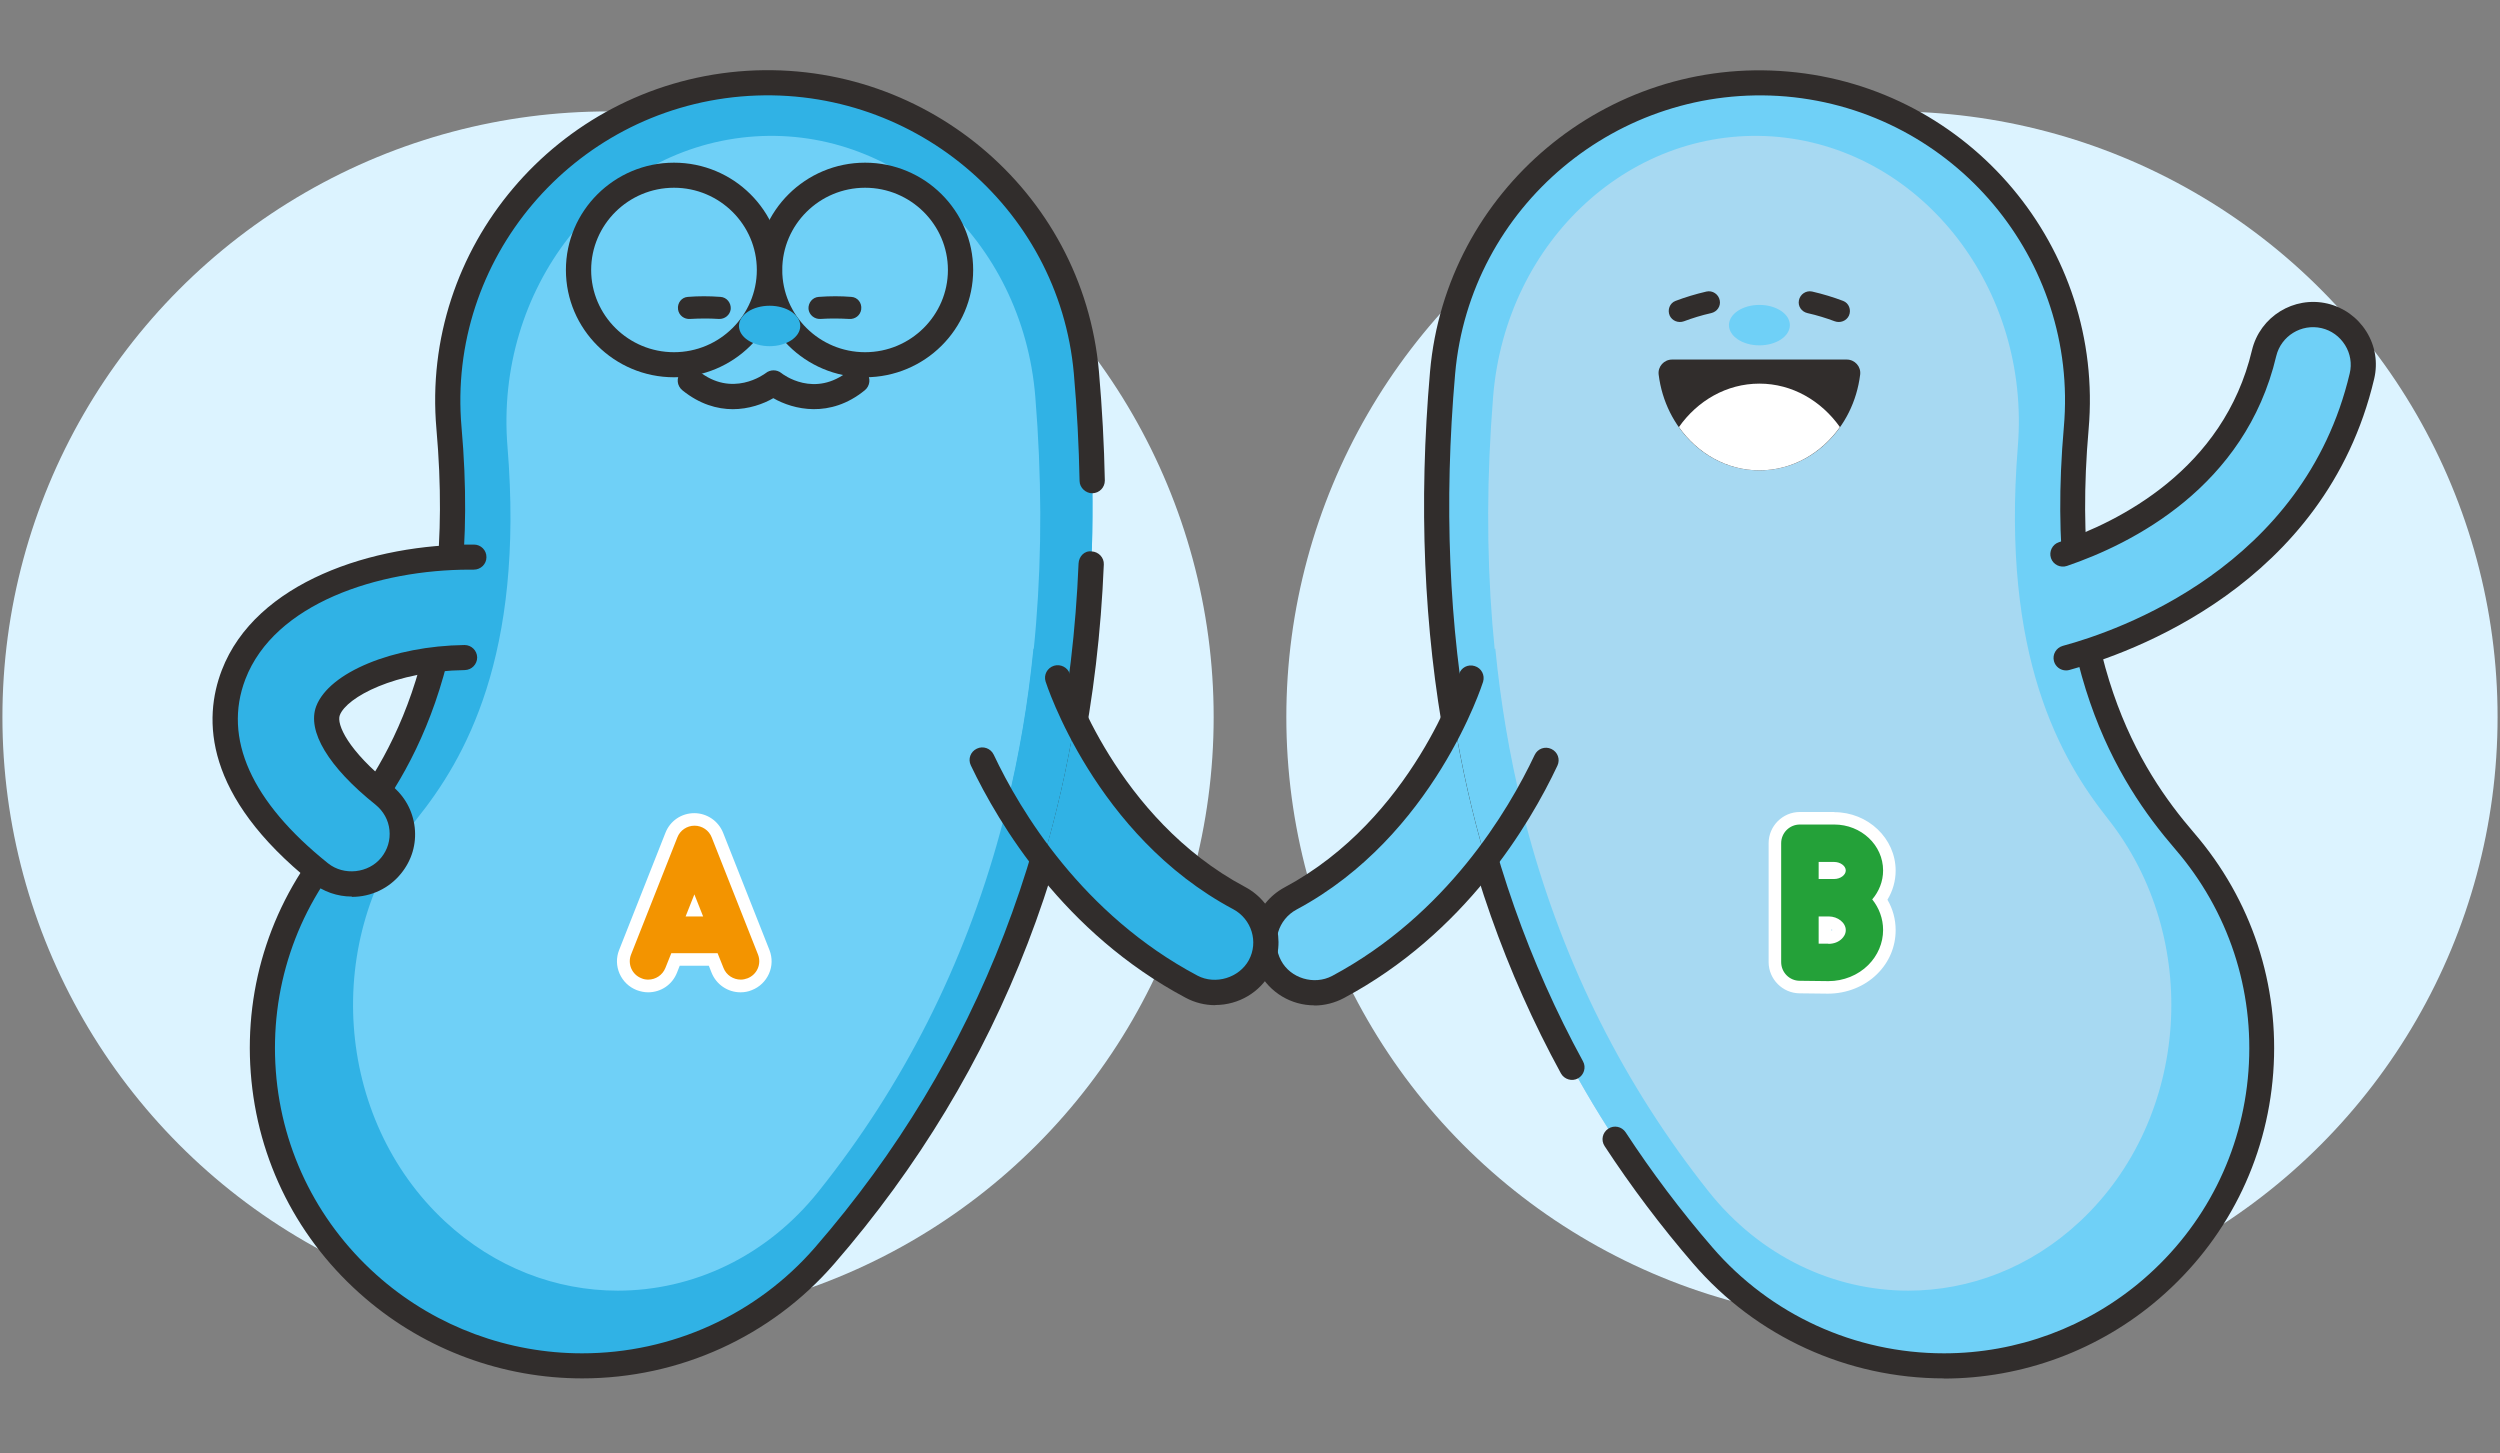 <svg width="516" height="300" viewBox="0 0 516 300" fill="none" xmlns="http://www.w3.org/2000/svg">
<rect x="0" y="0" width="516" height="300" fill="#808080" stroke="none"/>
<circle cx="390.5" cy="148" r="125" fill="#DCF3FF"/>
<circle cx="125.5" cy="148" r="125" fill="#DCF3FF"/>
<g clip-path="url(#clip0_1125_3233)">
<path d="M401.21 281.913C416.375 281.913 431.609 276.704 444.011 266.045C471.474 242.415 474.583 201.055 450.92 173.63C439.278 160.142 424.286 136.616 428.535 88.391C431.713 52.343 405.01 20.537 368.877 17.364C332.709 14.225 300.893 40.855 297.75 76.904C291.394 149.173 309.46 210.472 351.432 259.111C364.421 274.152 382.764 281.879 401.21 281.879V281.913Z" fill="#A7D9F2"/>
<path d="M351.432 259.111C364.421 274.152 382.764 281.879 401.21 281.879C416.375 281.879 431.609 276.67 444.011 266.011C471.474 242.381 474.583 201.02 450.92 173.596C439.278 160.108 424.286 136.582 428.535 88.356C431.713 52.308 405.01 20.503 368.877 17.329C332.709 14.225 300.893 40.855 297.75 76.904C291.394 149.173 309.46 210.472 351.432 259.111ZM308.182 81.871C310.808 49.41 337.131 25.47 367.08 28.264C396.961 31.128 419.104 59.725 416.479 92.185C412.99 135.581 425.391 156.762 434.995 168.904C454.581 193.603 452.025 230.859 429.295 252.109C419.035 261.699 406.427 266.39 393.852 266.39C378.584 266.39 363.384 259.422 352.641 245.899C317.889 202.09 302.932 146.896 308.182 81.871Z" fill="#6FD0F7"/>
<path d="M401.211 284.5C381.313 284.5 362.452 275.876 349.498 260.836C342.831 253.109 336.682 244.933 331.189 236.551C330.395 235.343 330.74 233.757 331.949 232.963C333.158 232.17 334.747 232.515 335.542 233.722C340.896 241.898 346.907 249.901 353.436 257.455C365.423 271.357 382.833 279.326 401.245 279.326C416.306 279.326 430.919 273.91 442.353 264.079C455.1 253.109 462.838 237.827 464.081 221.062C465.325 204.297 459.971 188.049 448.985 175.286C437.033 161.419 421.661 137.34 425.979 88.149C429.019 53.584 403.318 22.952 368.67 19.916C334.022 16.984 303.381 42.614 300.341 77.145C295.643 130.648 304.521 178.391 326.733 219.061C327.424 220.303 326.94 221.89 325.697 222.58C324.453 223.27 322.864 222.787 322.173 221.545C299.477 179.977 290.392 131.235 295.159 76.696C298.441 39.337 331.638 11.499 369.084 14.776C406.565 18.053 434.373 51.169 431.091 88.597C426.946 135.823 441.524 158.762 452.854 171.905C464.738 185.704 470.541 203.262 469.194 221.442C467.847 239.586 459.487 256.11 445.669 268.011C433.302 278.67 417.481 284.535 401.176 284.535L401.211 284.5Z" fill="#312D2C"/>
<path d="M323.486 145.861C325.109 140.411 322 134.65 316.542 132.994C313.779 132.166 310.946 132.545 308.597 133.822C309.737 144.998 311.568 155.83 314.09 166.283C320.584 155.313 323.278 146.585 323.486 145.826V145.861Z" fill="#A7D9F2"/>
<path d="M266.384 185.428C261.34 188.119 259.441 194.397 262.135 199.433C264 202.917 267.593 204.884 271.289 204.884C272.947 204.884 274.605 204.47 276.16 203.642C289.46 196.536 299.374 186.808 306.628 177.356C303.865 168.007 301.688 158.383 300.065 148.483C295.159 158.693 284.796 175.528 266.384 185.393V185.428Z" fill="#6FD0F7"/>
<path d="M308.597 133.856C306.317 135.098 304.452 137.237 303.657 139.928C303.657 140.031 302.517 143.481 300.099 148.552C301.723 158.452 303.899 168.076 306.663 177.425C309.564 173.63 312.052 169.87 314.124 166.352C311.568 155.899 309.737 145.102 308.632 133.891L308.597 133.856Z" fill="#6FD0F7"/>
<path d="M271.289 207.505C266.488 207.505 262.135 204.884 259.855 200.675C256.47 194.397 258.853 186.532 265.14 183.151C291.601 169.008 301.032 139.445 301.136 139.169C301.55 137.789 303.001 137.03 304.383 137.478C305.764 137.892 306.524 139.341 306.11 140.721C306.006 141.032 296.023 172.561 267.593 187.739C263.828 189.774 262.377 194.466 264.415 198.26C266.349 201.917 271.22 203.4 274.951 201.434C298.545 188.808 311.257 167.455 316.75 155.83C317.371 154.519 318.891 153.968 320.204 154.588C321.517 155.209 322.069 156.727 321.448 158.038C315.713 170.215 302.345 192.672 277.404 205.987C275.538 206.988 273.396 207.54 271.289 207.54V207.505Z" fill="#312D2C"/>
<path d="M422.594 136.685C424.044 138.375 476.068 125.75 487.433 77.628C488.746 72.074 485.292 66.486 479.73 65.175C474.168 63.864 468.572 67.314 467.259 72.867C458.969 107.846 420.21 116.056 418.586 116.367C418.759 123.128 419.139 132.614 422.594 136.685Z" fill="#6FD0F7"/>
<path d="M426.428 138.375C425.288 138.375 424.252 137.616 423.941 136.478C423.561 135.098 424.39 133.684 425.772 133.304C437.275 130.2 475.55 116.953 484.981 77.076C485.465 75.075 485.119 72.971 484.014 71.212C482.908 69.452 481.216 68.21 479.177 67.728C474.998 66.762 470.818 69.349 469.816 73.488C463.425 100.568 439.97 112.262 426.601 116.815C425.254 117.264 423.768 116.539 423.319 115.194C422.87 113.849 423.596 112.365 424.943 111.917C437.31 107.708 458.969 96.946 464.807 72.281C466.465 65.347 473.443 61.035 480.387 62.657C483.737 63.45 486.605 65.52 488.435 68.452C490.266 71.384 490.819 74.868 490.024 78.214C479.937 120.886 439.348 134.96 427.154 138.272C426.912 138.341 426.705 138.375 426.463 138.375H426.428Z" fill="#312D2C"/>
<path d="M363.143 97.084C352.503 97.084 343.729 88.46 342.347 77.317C342.14 75.662 343.453 74.213 345.111 74.213H381.175C382.833 74.213 384.146 75.662 383.939 77.317C382.557 88.494 373.783 97.084 363.143 97.084Z" fill="#312D2C"/>
<path d="M363.142 79.18C369.913 79.18 375.924 82.733 379.758 88.149C375.924 93.565 369.913 97.084 363.142 97.084C356.372 97.084 350.361 93.565 346.527 88.149C350.361 82.699 356.372 79.18 363.142 79.18Z" fill="white"/>
<path d="M381.624 65.14C382.142 63.968 381.624 62.553 380.415 62.105C378.411 61.346 376.27 60.69 374.024 60.173C372.781 59.897 371.537 60.725 371.295 62.001C371.053 63.209 371.848 64.347 373.057 64.623C375.061 65.071 376.926 65.658 378.688 66.313C379.828 66.727 381.106 66.244 381.624 65.14Z" fill="#312D2C"/>
<path d="M344.627 65.14C344.109 63.968 344.627 62.553 345.836 62.105C347.84 61.346 349.981 60.69 352.227 60.173C353.47 59.897 354.714 60.725 354.956 62.001C355.198 63.209 354.403 64.347 353.194 64.623C351.19 65.071 349.325 65.658 347.563 66.313C346.423 66.727 345.145 66.244 344.627 65.14Z" fill="#312D2C"/>
<path d="M363.143 71.281C366.615 71.281 369.43 69.412 369.43 67.107C369.43 64.801 366.615 62.933 363.143 62.933C359.67 62.933 356.856 64.801 356.856 67.107C356.856 69.412 359.67 71.281 363.143 71.281Z" fill="#6FD0F7"/>
<path d="M371.433 203.711C368.601 203.711 366.321 201.365 366.321 198.571V174.044C366.321 171.216 368.635 168.904 371.468 168.904H378.549C384.837 168.904 389.949 173.734 389.949 179.667C389.949 181.806 389.258 183.91 388.015 185.669C389.293 187.567 389.949 189.705 389.949 191.982C389.949 195.018 388.706 197.915 386.495 200.123C384.146 202.469 380.829 203.78 377.41 203.78L371.433 203.711ZM377.375 193.465C377.893 193.465 378.688 193.327 379.24 192.776C379.517 192.5 379.655 192.224 379.655 191.948C379.655 191.223 378.688 190.43 377.41 190.43H376.65V193.465H377.375ZM378.584 180.115C379.275 180.115 379.655 179.736 379.655 179.633C379.655 179.529 379.24 179.15 378.584 179.15H376.65V180.115H378.584Z" fill="#24A139"/>
<path d="M378.584 170.181C384.146 170.181 388.671 174.424 388.671 179.667C388.671 181.944 387.807 184.013 386.426 185.635C387.842 187.394 388.671 189.602 388.671 191.948C388.671 194.638 387.566 197.225 385.597 199.192C383.489 201.296 380.484 202.503 377.41 202.503H377.306L371.468 202.434C369.361 202.434 367.633 200.71 367.633 198.571V174.044C367.633 171.905 369.361 170.181 371.502 170.181H378.584ZM375.371 181.426H378.584C379.862 181.426 380.968 180.598 380.968 179.667C380.968 178.736 379.862 177.908 378.584 177.908H375.371V181.461M377.375 194.811C378.515 194.811 379.482 194.431 380.173 193.741C380.519 193.396 380.968 192.81 380.968 191.982C380.968 190.464 379.344 189.153 377.444 189.153H375.371V194.776H377.375M378.584 167.593H371.502C367.944 167.593 365.043 170.491 365.043 174.044V198.571C365.043 202.089 367.91 204.987 371.433 205.022L377.271 205.091C381.175 205.091 384.837 203.607 387.427 201.054C389.915 198.605 391.262 195.397 391.262 191.982C391.262 189.74 390.675 187.601 389.569 185.704C390.675 183.875 391.262 181.806 391.262 179.701C391.262 173.044 385.562 167.628 378.584 167.628V167.593ZM377.962 192.086V191.81C377.962 191.81 378.169 191.913 378.239 191.948C378.169 192.017 378.066 192.051 377.962 192.086Z" fill="white"/>
</g>
<g clip-path="url(#clip1_1125_3233)">
<path d="M120.174 281.913C138.73 281.913 157.182 274.186 170.248 259.146C212.469 210.472 230.643 149.172 224.249 76.938C221.052 40.855 189.082 14.19 152.699 17.329C116.386 20.502 89.525 52.273 92.687 88.356C96.961 136.581 81.88 160.073 70.169 173.596C46.365 201.02 49.493 242.415 77.119 266.01C89.594 276.67 104.919 281.878 120.174 281.878V281.913Z" fill="#6FD0F7"/>
<path d="M77.119 266.01C89.594 276.67 104.919 281.878 120.174 281.878C138.73 281.878 157.182 274.151 170.248 259.111C212.469 210.437 230.643 149.138 224.249 76.903C221.052 40.855 189.082 14.19 152.699 17.329C116.386 20.502 89.525 52.273 92.687 88.356C96.961 136.581 81.88 160.073 70.169 173.596C46.365 201.02 49.493 242.415 77.119 266.01ZM86.119 168.904C95.814 156.762 108.289 135.581 104.745 92.185C102.104 59.724 124.344 31.093 154.437 28.264C184.53 25.47 211.044 49.41 213.685 81.871C218.967 146.93 203.92 202.124 168.962 245.899C158.155 259.456 142.865 266.39 127.506 266.39C114.857 266.39 102.173 261.698 91.853 252.108C68.987 230.859 66.416 193.603 86.119 168.904Z" fill="#30B2E5"/>
<path d="M120.174 284.5C103.772 284.5 87.856 278.636 75.416 267.977C61.516 256.11 53.107 239.552 51.752 221.407C50.396 203.262 56.234 185.669 68.188 171.871C79.586 158.728 94.251 135.788 90.081 88.563C86.779 51.169 114.788 18.053 152.456 14.742C190.159 11.499 223.519 39.234 226.82 76.662C227.481 84.285 227.898 91.84 228.037 99.188C228.037 100.602 226.925 101.775 225.465 101.809C224.179 101.844 222.824 100.706 222.824 99.257C222.685 92.047 222.303 84.596 221.643 77.11C218.585 42.545 187.727 16.915 152.908 19.916C118.089 22.952 92.235 53.55 95.258 88.149C99.602 137.34 84.138 161.453 72.115 175.286C61.065 188.015 55.678 204.262 56.929 221.062C58.18 237.827 65.964 253.109 78.787 264.079C90.289 273.91 104.988 279.326 120.139 279.326C138.626 279.326 156.174 271.357 168.232 257.455C202.079 218.475 220.357 170.974 222.616 116.298C222.685 114.883 223.797 113.607 225.326 113.814C226.751 113.883 227.898 115.09 227.828 116.505C225.535 172.388 206.805 220.959 172.194 260.836C159.163 275.876 140.189 284.5 120.174 284.5Z" fill="#312D2C"/>
<path d="M72.602 182.461C75.659 182.461 78.648 181.15 80.733 178.597C84.347 174.147 83.652 167.628 79.169 164.04C70.621 157.175 66.208 150.518 67.702 146.62C69.926 140.824 83.582 134.925 99.637 135.719C100.818 128.82 101.201 120.851 100.645 115.056C80.246 114.09 55.123 121.196 48.173 139.272C44.593 148.551 44.802 163.178 66.034 180.184C67.945 181.737 70.273 182.495 72.567 182.495L72.602 182.461Z" fill="#30B2E5"/>
<path d="M72.602 185.048C69.648 185.048 66.729 184.048 64.435 182.185C42.022 164.213 41.917 148.413 45.775 138.341C52.759 120.127 76.98 112.227 97.83 112.4C99.254 112.4 100.436 113.572 100.401 115.021C100.401 116.436 99.22 117.574 97.795 117.574C97.552 117.574 97.239 117.574 96.961 117.574C78.092 117.574 56.651 124.508 50.64 140.203C45.983 152.38 51.856 165.489 67.702 178.183C70.968 180.805 76.076 180.253 78.683 177.011C80.003 175.389 80.594 173.389 80.385 171.319C80.177 169.249 79.134 167.421 77.536 166.11C67.771 158.314 63.323 150.863 65.269 145.757C67.945 138.789 81.08 133.339 95.849 133.132H95.884C97.308 133.132 98.455 134.27 98.49 135.684C98.49 137.099 97.378 138.272 95.918 138.306C81.532 138.513 71.524 143.929 70.134 147.62C69.439 149.448 71.698 154.83 80.802 162.108C83.513 164.282 85.216 167.352 85.598 170.801C85.98 174.251 84.972 177.597 82.783 180.288C80.316 183.358 76.598 185.117 72.636 185.117L72.602 185.048Z" fill="#312D2C"/>
<path d="M177.754 63.829C177.928 62.553 177.024 61.346 175.704 61.277C173.549 61.104 171.325 61.104 168.997 61.277C167.711 61.346 166.773 62.518 166.877 63.795C167.016 65.002 168.093 65.899 169.344 65.83C171.395 65.692 173.375 65.727 175.252 65.83C176.468 65.933 177.58 65.106 177.754 63.864V63.829Z" fill="#312D2C"/>
<path d="M139.946 63.829C139.773 62.553 140.676 61.346 141.997 61.277C144.151 61.104 146.375 61.104 148.703 61.277C149.989 61.346 150.927 62.518 150.823 63.795C150.684 65.002 149.607 65.899 148.356 65.83C146.305 65.692 144.325 65.727 142.448 65.83C141.232 65.933 140.12 65.106 139.946 63.864V63.829Z" fill="#312D2C"/>
<path d="M156.244 55.723C156.244 43.511 166.252 33.576 178.553 33.576C190.855 33.576 200.862 43.511 200.862 55.723C200.862 67.934 190.855 77.869 178.553 77.869C166.252 77.869 156.244 67.934 156.244 55.723ZM161.456 55.723C161.456 65.071 169.136 72.695 178.553 72.695C187.97 72.695 195.65 65.071 195.65 55.723C195.65 46.374 187.97 38.751 178.553 38.751C169.136 38.751 161.456 46.374 161.456 55.723Z" fill="#312D2C"/>
<path d="M116.803 55.723C116.803 43.511 126.811 33.576 139.112 33.576C151.414 33.576 161.422 43.511 161.422 55.723C161.422 67.934 151.414 77.869 139.112 77.869C126.811 77.869 116.803 67.934 116.803 55.723ZM122.015 55.723C122.015 65.071 129.695 72.695 139.112 72.695C148.529 72.695 156.209 65.071 156.209 55.723C156.209 46.374 148.529 38.751 139.112 38.751C129.695 38.751 122.015 46.374 122.015 55.723Z" fill="#312D2C"/>
<path d="M158.85 71.453C162.343 71.453 165.174 69.584 165.174 67.279C165.174 64.974 162.343 63.105 158.85 63.105C155.357 63.105 152.525 64.974 152.525 67.279C152.525 69.584 155.357 71.453 158.85 71.453Z" fill="#30B2E5"/>
<path d="M151.205 84.458C154.541 84.458 157.529 83.388 159.614 82.181C163.75 84.561 171.325 86.39 178.483 80.56C179.595 79.663 179.769 78.042 178.866 76.903C177.962 75.799 176.294 75.627 175.217 76.524C168.128 82.285 161.56 77.248 161.282 77.007C160.344 76.248 158.989 76.248 158.051 77.007C157.773 77.214 151.101 82.216 144.116 76.524C143.004 75.627 141.371 75.765 140.467 76.903C139.564 78.007 139.703 79.628 140.85 80.56C144.394 83.423 148.008 84.458 151.309 84.458H151.205Z" fill="#312D2C"/>
<path d="M133.796 203.503C133.17 203.503 132.51 203.4 131.919 203.159C130.633 202.676 129.626 201.71 129.104 200.468C128.548 199.226 128.514 197.846 129.035 196.57L138.591 172.388C139.356 170.422 141.232 169.146 143.352 169.146C145.471 169.146 147.348 170.422 148.112 172.388L157.669 196.57C158.155 197.846 158.155 199.226 157.599 200.468C157.043 201.71 156.035 202.676 154.784 203.159C154.194 203.4 153.568 203.503 152.908 203.503C150.788 203.503 148.912 202.227 148.147 200.261L147.278 198.053H139.495L138.626 200.261C137.861 202.227 135.985 203.503 133.865 203.503H133.796Z" fill="#F39400"/>
<path d="M143.351 170.422C144.915 170.422 146.34 171.388 146.896 172.837L156.452 197.018C157.217 198.984 156.244 201.158 154.298 201.917C153.846 202.089 153.359 202.193 152.908 202.193C151.379 202.193 149.919 201.296 149.328 199.778L148.112 196.742H138.556L137.34 199.778C136.749 201.261 135.324 202.193 133.795 202.193C133.344 202.193 132.857 202.124 132.405 201.917C130.425 201.158 129.486 198.95 130.251 197.018L139.807 172.837C140.363 171.388 141.788 170.422 143.351 170.422ZM141.544 189.153H145.124L143.317 184.6L141.51 189.153M143.317 167.835C140.641 167.835 138.313 169.421 137.34 171.905L127.784 196.087C127.158 197.674 127.193 199.398 127.888 200.985C128.583 202.538 129.834 203.745 131.432 204.366C132.197 204.642 132.961 204.814 133.761 204.814C136.436 204.814 138.765 203.227 139.737 200.744L140.293 199.329H146.305L146.861 200.744C147.834 203.193 150.197 204.814 152.838 204.814C153.637 204.814 154.437 204.676 155.166 204.366C156.765 203.745 158.016 202.538 158.711 200.985C159.406 199.433 159.441 197.674 158.815 196.087L149.259 171.905C148.286 169.456 145.923 167.835 143.282 167.835H143.317Z" fill="white"/>
<path d="M198.326 145.861C196.692 140.41 199.82 134.65 205.31 132.994C208.09 132.166 210.94 132.545 213.303 133.822C212.156 144.998 210.314 155.83 207.778 166.282C201.245 155.313 198.534 146.585 198.326 145.826V145.861Z" fill="#6FD0F7"/>
<path d="M255.767 185.428C260.84 188.118 262.751 194.397 260.041 199.433C258.165 202.917 254.551 204.883 250.832 204.883C249.164 204.883 247.496 204.469 245.933 203.641C232.554 196.535 222.581 186.807 215.283 177.356C218.063 168.007 220.253 158.383 221.886 148.482C226.82 158.693 237.245 175.527 255.767 185.393V185.428Z" fill="#30B2E5"/>
<path d="M213.338 133.856C215.631 135.098 217.507 137.237 218.307 139.928C218.307 140.031 219.453 143.481 221.886 148.551C220.253 158.452 218.063 168.076 215.284 177.425C212.365 173.63 209.863 169.87 207.778 166.351C210.349 155.899 212.191 145.102 213.303 133.891L213.338 133.856Z" fill="#30B2E5"/>
<path d="M250.832 207.471C248.713 207.471 246.593 206.953 244.682 205.918C219.592 192.568 206.179 170.146 200.376 157.969C199.75 156.658 200.306 155.14 201.627 154.519C202.913 153.898 204.476 154.45 205.102 155.761C210.592 167.386 223.38 188.739 247.149 201.365C250.867 203.331 255.767 201.813 257.748 198.191C259.798 194.431 258.338 189.705 254.551 187.67C225.952 172.457 215.909 140.962 215.805 140.652C215.388 139.272 216.152 137.858 217.542 137.409C218.897 136.995 220.392 137.754 220.809 139.1C220.913 139.41 230.4 168.939 257.018 183.082C263.342 186.463 265.74 194.293 262.334 200.606C260.076 204.814 255.663 207.436 250.832 207.436V207.471Z" fill="#312D2C"/>
</g>
<defs>
<clipPath id="clip0_1125_3233">
<rect width="232" height="270" fill="white" transform="translate(258.335 14.5)"/>
</clipPath>
<clipPath id="clip1_1125_3233">
<rect width="220" height="270" fill="white" transform="translate(43.864 14.5)"/>
</clipPath>
</defs>
</svg>
